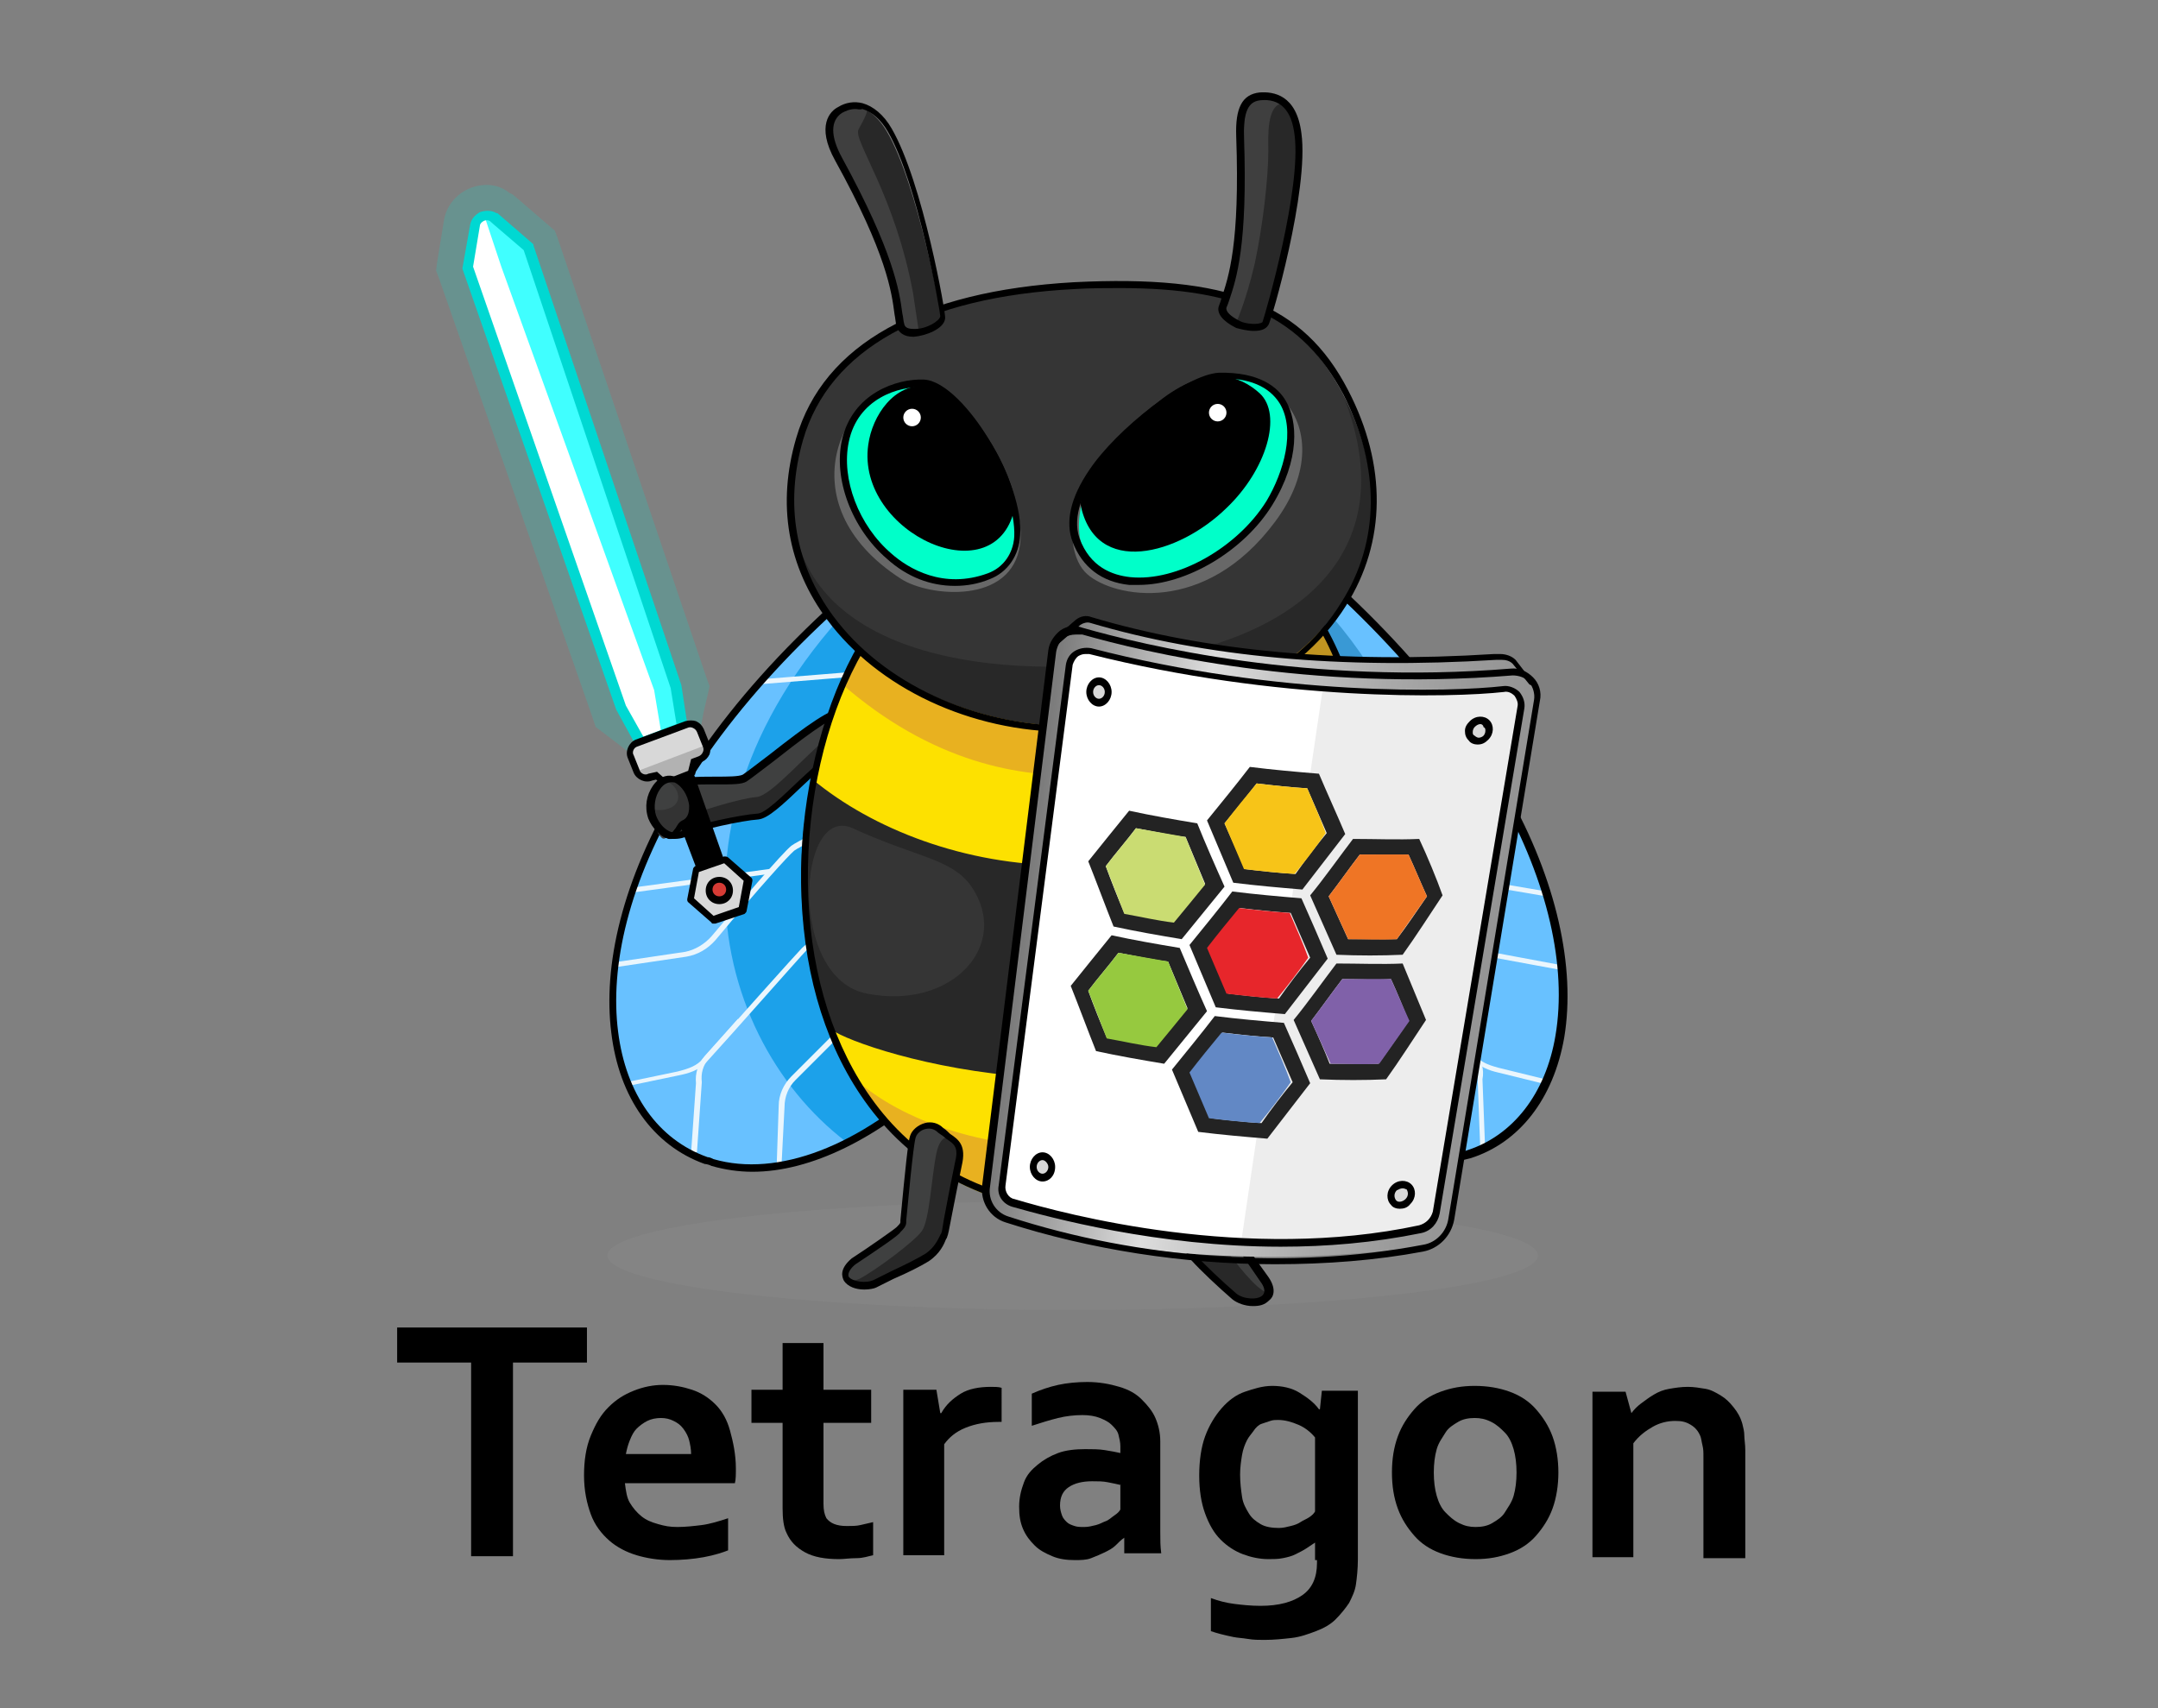 <?xml version="1.0" encoding="utf-8"?>
<!-- Generator: Adobe Illustrator 26.2.1, SVG Export Plug-In . SVG Version: 6.00 Build 0)  -->
<svg version="1.1" xmlns="http://www.w3.org/2000/svg" xmlns:xlink="http://www.w3.org/1999/xlink" x="0px" y="0px"
	 viewBox="0 0 221.7 175.5" style="enable-background:new 0 0 221.7 175.5;" xml:space="preserve">
<rect x="0" y="0" width="221.7" height="175.5" fill="#808080" stroke="none"/>
<style type="text/css">
	.st0{opacity:0.2;fill:#999999;}
	.st1{fill:#282828;}
	.st2{fill:#3F4040;}
	.st3{fill:#68C1FF;}
	.st4{fill:#3999D5;}
	.st5{clip-path:url(#mask_00000057870474118817442530000010523476088024778138_);}
	.st6{fill:#EAF6FD;}
	.st7{fill:#1CA1EA;}
	.st8{clip-path:url(#mask_00000130614903430706009850000016928211386243179454_);}
	.st9{clip-path:url(#mask_00000130614903430706009850000016928211386243179454_);fill:#EAF6FD;}
	.st10{fill:#FDE100;}
	.st11{fill:#E8B120;}
	.st12{fill:#353535;}
	.st13{opacity:0.2;fill:#262626;}
	.st14{fill:#686868;}
	.st15{fill:#00FFC9;}
	.st16{fill:#FFFFFF;}
	.st17{fill:#3F3F3F;}
	.st18{opacity:0.2;fill:#0BE0D0;}
	.st19{fill:#40FFFF;}
	.st20{fill:#00D8D2;}
	.st21{fill:#D8D8D8;}
	.st22{fill:#B2B2B2;}
	.st23{fill:#D53B35;}
	.st24{fill:#333333;}
	.st25{fill:url(#SVGID_1_);}
	.st26{fill:#EDEDED;}
	.st27{fill:#232323;}
	.st28{fill:#E7262B;}
	.st29{fill:#6288C5;}
	.st30{fill:#F7C418;}
	.st31{fill:#8061A9;}
	.st32{fill:#EF7525;}
	.st33{fill:#96C93F;}
	.st34{fill:#CADC72;}
</style>
<g id="shadow">
	<ellipse class="st0" cx="110.2" cy="129" rx="47.8" ry="5.6"/>
</g>
<g id="leg-right_00000119824364864540445000000011189083722848698038_">
	<g id="leg-right_00000127757529415056396820000009101159447790618761_">
		<path class="st1" d="M129.9,131.5c0,0-3.5-4-3.5-4.2s-0.3-0.5-0.3-0.8s1.6-8,1.5-8.8s-1-2-2.6-1.3c-1.5,0.7-2.6,0.5-2.7,2.9
			c-0.1,2.4-0.7,7-0.7,7.4c0.1,0.3-0.2,1.6,0.7,2.6s3.2,2.6,4.7,3.8C128.3,134.2,131.7,134.1,129.9,131.5z"/>
		<path class="st2" d="M129.9,131.5c0,0-3.1-4.2-3.2-4.4c-0.1-0.2-0.3-0.5-0.3-0.8s1.2-7.8,1.2-8.6s-1-2-2.6-1.3
			c-1.5,0.7-0.1-0.2-0.2,2.2c-0.1,2.4-0.5,6.6,0,7.8c0.5,1.3,3,4.6,4.4,5.8C130.5,133.3,131,133.1,129.9,131.5z"/>
		<path d="M128.7,134.2c-0.8,0-1.6-0.3-2.1-0.7c-1.5-1.3-3.3-3-4.2-4c-0.9-1-1-2.1-1.1-2.6c0-0.1,0-0.1,0-0.2c0-0.2,0-0.7,0.2-2.3
			c0.2-1.6,0.4-3.7,0.4-5.1c0.1-2.2,1-2.5,2.1-2.9c0.3-0.1,0.6-0.2,0.9-0.4c0.7-0.4,1.5-0.4,2.1,0c0.7,0.4,1,1.1,1,1.6
			c0.1,0.9-1,8.6-1,8.7c0,0.1,0.1,0.3,0.2,0.5c0,0.1,0.1,0.1,0.1,0.1c0.1,0.2,1.9,2.8,3,4.3c0,0,0,0,0,0c0.9,1.3,0.5,2.1,0.1,2.4
			C129.9,134.1,129.4,134.2,128.7,134.2z M126,116.5c-0.2,0-0.5,0.1-0.8,0.2c-0.3,0.2-0.7,0.3-0.9,0.4c-1,0.4-1.5,0.6-1.6,2.2
			c-0.1,1.4-0.3,3.6-0.5,5.1c-0.1,1-0.2,2-0.2,2.2c0,0,0,0.1,0,0.2c0,0.5,0.1,1.4,0.9,2.2c0.9,1,2.7,2.7,4.1,3.9
			c0.7,0.6,2.2,0.7,2.7,0.2c0.4-0.4,0.1-1-0.2-1.4c-0.9-1.3-2.9-4.2-3-4.4c0,0,0-0.1-0.1-0.1c-0.1-0.2-0.3-0.6-0.2-0.9
			c0.1-0.4,1.1-7.8,1-8.5c0-0.3-0.3-0.8-0.7-1C126.5,116.6,126.2,116.5,126,116.5z"/>
	</g>
</g>
<g id="wing1">
	<g id="wing1_00000005971144265088277580000015472384972838731173_">
		<path class="st3" d="M125.8,51.3c57.5,42.3,32,87.8,3.2,57.9c-16.5-17.1-18.3-42.8-15.3-46.9C116.7,58.3,125.8,51.3,125.8,51.3z"
			/>
		<path class="st4" d="M127.4,55.2c29.5,18.8,25,66.2,1.7,54.1c-20.9-10.9-18.3-42.8-15.3-46.9C116.7,58.3,127.4,55.2,127.4,55.2z"
			/>
		<g>
			<defs>
				<path id="mask_00000124867998439546478350000008977434645125548936_" d="M125.8,51.3c57.5,42.3,32,87.8,3.2,57.9
					c-16.5-17.1-18.3-42.8-15.3-46.9C116.7,58.3,125.8,51.3,125.8,51.3z"/>
			</defs>
			<clipPath id="mask_00000155107343957626551400000005480637595807038909_">
				<use xlink:href="#mask_00000124867998439546478350000008977434645125548936_"  style="overflow:visible;"/>
			</clipPath>
			<g style="clip-path:url(#mask_00000155107343957626551400000005480637595807038909_);">
				<path class="st6" d="M148.2,71.3l-9.2-1c-1-0.1-2-0.5-2.9-1.2l-6.3-5.1l0.3-0.4l6.3,5.1c0.7,0.6,1.6,1,2.6,1.1l9.2,1L148.2,71.3
					z"/>
				<path class="st6" d="M154.1,80.8l-9.1-0.7c-1-0.1-2-0.4-2.8-1l-10.9-6.9l0.3-0.4l10.9,6.9c0.8,0.5,1.7,0.8,2.6,0.9l9,0.7
					L154.1,80.8z"/>
				
					<rect x="152.5" y="83.6" transform="matrix(0.168 -0.986 0.986 0.168 37.605 226.17)" class="st6" width="0.5" height="14.5"/>
				<path class="st6" d="M161.1,99.8l-7.6-1.4c-1.1-0.2-2.1-0.9-2.8-1.8c-4.1-5.3-6.8-8.7-7.4-9.1c-1-0.8-10.5-5.6-10.6-5.6l0.2-0.5
					c0.4,0.2,9.6,4.8,10.7,5.7c0.8,0.7,5,6.1,7.5,9.2c0.6,0.8,1.5,1.4,2.5,1.6l7.5,1.4L161.1,99.8z"/>
				<path class="st6" d="M160,111.7l-6.1-1.5c-0.9-0.2-2-0.6-2.7-1.5c-2.1-2.5-8.8-10.8-9.3-11.3c-1.1-1.2-4.7-2.5-6.9-3.3
					c-0.4-0.2-0.8-0.3-1.1-0.4l0.2-0.5c0.3,0.1,0.6,0.2,1,0.4c2.2,0.8,5.9,2.2,7.1,3.5c0.5,0.5,6.6,8.1,9.3,11.3
					c0.6,0.7,1.3,1,2.4,1.3l6.1,1.5L160,111.7z"/>
				<path class="st6" d="M152.6,118.7l-0.5,0l-0.3-7.9c0.1-0.8-0.1-1.7-0.6-2.3l-3.1-3.8l0.4-0.3l3.1,3.8c0.6,0.7,0.9,1.7,0.7,2.7
					L152.6,118.7z"/>
			</g>
		</g>
		<path d="M147,119.5c-5.8,0-12.3-3.4-18.4-9.8c-9.6-10-13.6-22.2-15.1-28.6c-1.7-7.1-2.3-16.2-0.2-19.1c3-4.1,11.8-10.9,12.2-11.1
			l0.4-0.3l0.4,0.3c13,9.6,22.6,19.9,28.6,30.6c5,8.9,7,17.9,5.8,25.1c-1.1,6.3-4.6,10.8-9.6,12.4c-0.8,0.2-1.6,0.4-2.5,0.5l0,0
			C148,119.5,147.5,119.5,147,119.5z M125.8,51.5c-0.9,0.7-9.1,7-12,10.9c-1.9,2.6-1.3,11.4,0.4,18.5c1.5,6.3,5.4,18.4,14.9,28.3
			c6.5,6.8,13.4,10.2,19.3,9.5c0.8-0.1,1.6-0.2,2.3-0.5c4.7-1.5,8.1-5.8,9.1-11.8c1.2-7.1-0.8-15.8-5.7-24.6
			C148.2,71.2,138.7,61,125.8,51.5z"/>
	</g>
</g>
<g id="wing2">
	<g id="wing2_00000134953672903871615030000010910938776199822214_">
		<path class="st3" d="M101.3,50.5c-62.4,42-36.5,89.9-5,59.8c18-17.2,20.7-43.8,17.6-48.1C110.8,57.9,101.3,50.5,101.3,50.5z"/>
		<path class="st7" d="M94.5,55.7c-28.7,23.3-22.1,50.5-7.6,61.6c21.1-10.1,22.6-51.4,18.9-55.2S94.5,55.7,94.5,55.7z"/>
		<g>
			<defs>
				<path id="mask_00000057831558694188422330000010630822467365836733_" d="M101.3,50.5c-62.4,42-36.5,89.9-5,59.8
					c18-17.2,20.7-43.8,17.6-48.1C110.8,57.9,101.3,50.5,101.3,50.5z"/>
			</defs>
			<clipPath id="mask_00000157995979778463798110000017819150934356619449_">
				<use xlink:href="#mask_00000057831558694188422330000010630822467365836733_"  style="overflow:visible;"/>
			</clipPath>
			<g style="clip-path:url(#mask_00000157995979778463798110000017819150934356619449_);">
				<path class="st6" d="M76.9,70.4l0-0.5l9.9-0.8c1-0.1,2-0.4,2.8-1l6.9-5.1l0.3,0.4l-6.9,5.1c-0.9,0.7-2,1.1-3.1,1.1L76.9,70.4z"
					/>
				
					<rect x="63.8" y="90.3" transform="matrix(0.991 -0.135 0.135 0.991 -11.566 10.483)" class="st6" width="15.4" height="0.5"/>
				<path class="st6" d="M62.4,99.5L62.3,99l8.1-1.2c1-0.2,2-0.8,2.7-1.6c2.7-3.2,7.3-8.6,8.2-9.3c1.2-0.9,11.1-5.4,11.5-5.5
					l0.2,0.5c-0.1,0-10.3,4.7-11.4,5.5c-0.6,0.5-3.6,3.8-8.1,9.2c-0.8,0.9-1.8,1.5-3,1.7L62.4,99.5z"/>
				<path class="st6" d="M64.8,111.1l4.8-1c1.2-0.3,2-0.6,2.6-1.3c2.9-3.3,9.7-10.9,10.2-11.4c1.3-1.3,5.2-2.6,7.6-3.4
					c0.4-0.1,0.8-0.3,1.1-0.4l0.2,0.5c-0.3,0.1-0.7,0.2-1.1,0.4c-2.3,0.8-6.2,2-7.4,3.2c-0.5,0.5-7.9,8.9-10.2,11.4
					c-0.8,0.9-1.9,1.2-2.9,1.4l-4.8,1L64.8,111.1z"/>
				<path class="st6" d="M71,118.4l0.5-7.1c-0.1-1,0.2-2,0.9-2.8l3.4-3.8l0.4,0.3l-3.4,3.8c-0.6,0.7-0.8,1.5-0.7,2.4l0,0l-0.5,7.2
					L71,118.4z"/>
			</g>
			<path style="clip-path:url(#mask_00000157995979778463798110000017819150934356619449_);fill:#EAF6FD;" d="M80.3,119.5l-0.5,0
				l0.2-5.9c0-1.1,0.5-2.2,1.3-3l5.1-5.1l0.4,0.4l-5.1,5.1c-0.7,0.7-1.1,1.7-1.1,2.7L80.3,119.5z"/>
		</g>
		<path d="M77.3,120.4c-1.4,0-2.8-0.2-4.2-0.6l0,0c-0.2-0.1-0.5-0.2-0.7-0.2c-5.3-1.9-8.8-6.8-9.6-13.5C61.1,92.6,70.2,70.7,101,50
			l0.4-0.2l0.4,0.3c0.4,0.3,9.6,7.5,12.7,11.9c2.1,3,1.2,12.4-0.8,19.7c-1.8,6.6-6.3,19.1-16.9,29.2C90.2,117,83.3,120.4,77.3,120.4
			z M73.3,119.1c6.6,1.9,15-1.3,22.9-8.8c10.4-9.9,14.9-22.3,16.7-28.8c2.6-9.6,2.4-17,0.9-19.1c-2.9-4.1-11.6-11-12.5-11.7
			C70.9,71.2,61.8,92.7,63.5,106c0.8,6.4,4.1,11.1,9.2,12.9C72.9,118.9,73.1,119,73.3,119.1L73.3,119.1z"/>
	</g>
</g>
<g id="hand-left_00000118374930264153231170000007325871766217546167_">
	<g id="hand-left">
		<path class="st1" d="M86.2,73.2c-0.9,0-7.2,5.4-9.3,6.7c-1,0.6-5-0.1-7.1,1.1c-1.8,1-2.7,3.7-1.3,5c0.6,0.5,1.9-0.1,2.4-0.5
			c1-0.5,5.8-1.3,7.3-1.6c1.7-0.4,5.7-5,8.6-7C89.3,75.3,88,73.3,86.2,73.2z"/>
		<path class="st2" d="M85.7,73.3c-0.9-0.2-7.2,5.4-9.3,6.7c-1,0.6-5-0.1-7.1,1.1c-1.8,1-2.7,3.7-1.3,5c0.6,0.5,1.7-1.8,2.3-2.1
			c1-0.5,5.8-2,7.4-2.1c1.6-0.1,5.4-4.8,8.3-6.9c0.5-0.3,1.3,0.7,1.5,0.3C87.9,74.1,86.6,73.4,85.7,73.3z"/>
		<path d="M69.2,86.2c-0.5,0-1-0.1-1.3-0.4c-0.9-0.8-1.3-1.9-1.2-3c0.1-1,0.6-1.8,1.5-2.3c1.3-0.7,3.5-0.7,5.4-0.7
			c1.1,0,2.3,0,2.7-0.2c0.6-0.4,1.6-1.2,2.8-2.1c3.7-2.9,6.4-4.9,7.6-4.7l0,0c0.9,0.2,1.6,0.7,1.7,1.5c0.2,0.9-0.4,2-1.7,2.8
			c-1.2,0.8-2.7,2.2-4.1,3.5c-2.3,2.2-3.7,3.5-4.7,3.6c-1.6,0.1-6.2,1.1-7.1,1.6C70.3,86.1,69.8,86.2,69.2,86.2z M72.6,80.6
			c-1.5,0-3.2,0.1-4.1,0.6c-0.7,0.4-1.1,1-1.1,1.7c-0.1,0.9,0.3,1.8,1,2.4c0.4,0.4,1.5,0.2,1.9,0c1.1-0.6,5.9-1.6,7.5-1.7
			c0.8,0,2.6-1.8,4.3-3.4c1.4-1.3,2.9-2.7,4.2-3.6c1-0.7,1.5-1.5,1.4-2.1c-0.1-0.4-0.5-0.8-1.2-0.9l0,0c-0.9-0.2-4.7,2.8-7,4.6
			c-1.2,0.9-2.2,1.7-2.8,2.1c-0.5,0.3-1.4,0.3-3.1,0.3C73.3,80.6,73,80.6,72.6,80.6z"/>
	</g>
</g>
<g id="body">
	<g id="body_00000097466981234071189910000005934561098645098405_">
		<path class="st10" d="M108.2,124.1c5.2,0.2,10.9-0.5,16.1-3c0.1,0,0.3-0.8,0.4-0.9c8.1-7.3,16.6-13.7,16-33.1
			C140.2,70,136.4,60.9,127,55c-6.1-3.8-35.2-1.3-41.7,18.5C77.5,97.2,87.6,123.1,108.2,124.1z"/>
		<g>
			<path id="sh_00000116211075775398579520000010397894594506782395_" class="st11" d="M133.2,61.7c-26.8,15.6-27.8,14-45.1,5.1
				c-1.2,1.8-1.5,2.9-1.7,3.4c18.5,16.2,36.4,6.7,38.2,6.7c4.8-0.1,14-6.3,14-6.3S136.4,63.4,133.2,61.7z"/>
			<path id="sh_00000017505216206532941860000001820317468601108411_" class="st11" d="M87.3,110.4c9.9,9.3,32.3,10.7,46.7,0.4
				c-3,4.1-5.5,6.7-9.1,9.3C118.4,126.1,98.2,127.7,87.3,110.4z"/>
			<path class="st1" d="M83.5,80.1c12.3,10.2,38,14.8,56.1-4.5c2.2,10.6,1.2,22-1.6,27.9c-21.9,14.1-51.4,3.9-52.8,2.1
				C80.9,95.2,82.4,83.6,83.5,80.1z"/>
			<path class="st12" d="M87.6,85.1c-5.7-2.6-6.7,15.5,1.5,17c8.7,1.7,14.8-5,10.7-11C97.8,88.2,94.1,88.1,87.6,85.1z"/>
		</g>
		<path class="st13" d="M122.4,69c5.9-2,16.2,3,15.1,17.7c-0.7,9.3-5.7,14-9.3,16.8c1.2-0.3,6,2.9,10.5-1c5.5-16,0.2-35.5-4.1-40
			C132.7,63.4,122.4,69,122.4,69z"/>
		<path d="M112.2,124.7c-1.3,0-2.6-0.1-4-0.3c-8.6-1.1-15.3-5.2-19.8-11.9c-3.9-5.8-6-13.3-6.1-21.8C82.1,75.5,89,58,100.7,56.2l0,0
			c2.1-0.3,4.2-0.9,6.2-1.4c3-0.8,6.1-1.6,9.1-1.7c4.6-0.2,8.5,0.3,10.3,1.4c3.3,2,7,4.7,9.9,9.9c3.5,6.2,5.1,14.4,4.9,25.1
			c-0.2,12.2-4.3,19.2-10.5,25.9C126.5,120,121.4,124.7,112.2,124.7z M100.8,56.9c-10,1.6-18,16.7-17.8,33.8
			c0.1,8.3,2.2,15.7,6,21.4c4.4,6.6,10.9,10.5,19.3,11.6c11.4,1.5,17.3-3.7,21.8-8.8c6.2-6.8,10.1-13.4,10.3-25.5
			c0.2-10.6-1.4-18.7-4.8-24.7c-2.8-5-6.5-7.7-9.7-9.7c-1.7-1-5.4-1.5-9.9-1.3c-3,0.1-6,0.9-9,1.7C105,56,102.8,56.6,100.8,56.9
			L100.8,56.9z"/>
	</g>
</g>
<g id="head">
	<g id="head_00000101078164178420404080000014410224768804178586_">
		<g id="head_00000080189537366929463620000012791703170485703589_">
			<path class="st1" d="M137.9,40.4c9.9,18.7-5.9,34.3-28.1,34.2C93.4,74.5,76.7,62,82.3,45.1c1.7-5,5.3-10,10.9-12.1
				c12.7-4.8,27.5-5.2,36.5-1.2C133.3,33.4,136.3,37.4,137.9,40.4z"/>
			<path class="st12" d="M137.9,40.4c7.6,18.7-8.1,28.2-30.3,28.1c-16.4-0.1-30-6.7-25.2-23.4c1.7-5.9,6.3-13,20.4-14.9
				C129.1,26.7,134.4,34.3,137.9,40.4z"/>
			<path d="M110,75.2l-0.3,0C99.7,75.2,90.2,70.7,85,63.7c-4.1-5.5-5.2-11.9-3.2-18.7c2.8-9.6,12.7-15.1,28.5-16
				c15.9-0.8,23.6,2.2,28.2,11.1c4,7.7,3.9,15.6-0.2,22.1c-2.5,4-6.4,7.3-11.3,9.5C122,74,116.2,75.2,110,75.2z M115.1,29.6
				c-1.5,0-3.1,0-4.7,0.1c-15.5,0.8-25.2,6.2-27.9,15.5c-1.9,6.6-0.8,12.8,3.1,18.1c5.1,6.9,14.4,11.2,24.3,11.3l0.3,0
				c6,0,11.8-1.2,16.6-3.4c4.8-2.2,8.6-5.4,11-9.3c4-6.3,4-13.9,0.2-21.4C133.8,32.7,127.5,29.6,115.1,29.6z"/>
		</g>
		<path class="st14" d="M111.7,59c-1.5-1.3-2.2-4.6-0.7-8c1.3-2.9,5.1-6.3,9.2-9.5c9-7,18.4,1.9,10.8,12.1
			C123.8,63.3,114.4,61.4,111.7,59z"/>
		<path class="st15" d="M111.7,57.5c-1.7-3.2-1.6-8.9,7.3-15.9s17.8-0.4,11.5,9.9C124.2,61.8,113.4,60.6,111.7,57.5z"/>
		<path d="M111,51.8c0.2-2,1.9-5.9,8.5-10.9c4.7-3.5,7.9-2.3,9.9-0.5c2.4,2.2,0.7,7.9-3.4,11.8C121.1,57,112.5,59.4,111,51.8z"/>
		<path d="M117,60.1c-0.3,0-0.6,0-1,0c-2.8-0.3-4.8-1.8-5.8-4.4l0,0c-0.8-2.1-0.2-4.6,1.7-7.4c2.8-4.2,9.9-9.8,13.3-10
			c4.2-0.1,6.1,1.5,6.9,2.9c1.2,2,1.5,6-1.4,10.7C127.8,56.6,121.9,60.1,117,60.1z M110.9,55.3c1.1,3,3.4,3.8,5.2,4
			c4.8,0.5,11-3,14-7.8c1.8-3,3-7.3,1.4-10c-1.1-1.8-3.2-2.7-6.2-2.6c-2.4,0.1-9.3,4.6-12.7,9.7C111.4,50.4,110.1,53,110.9,55.3
			L110.9,55.3z"/>
		<path class="st14" d="M92.6,59.5c2.8,1.8,11.4,2.7,12.2-3.6c0.8-6.3-7.1-15.3-12.3-15.8C87.2,39.6,80.3,51.6,92.6,59.5z"/>
		<path class="st15" d="M92.4,58c2.6,2.1,11.1,3.3,11.9-3c0.8-6.3-6.2-15.7-9.5-15.8C88.8,39.2,80.7,48.4,92.4,58z"/>
		<path d="M104.3,51.9c-0.2-3.1-4-10.8-9.1-12.2c-3.3-0.4-5.6,3-6,6C87.9,54.8,102.6,61.5,104.3,51.9z"/>
		<path d="M98.1,60.2c-2.5,0-4.9-0.9-7-2.8c-3.6-3.1-5.5-8.2-4.6-12.2l0,0c1.1-4.8,5.6-6.3,8.4-6.2c2.2,0.1,4.9,3.2,6.6,6
			c2.2,3.6,3.5,7.4,3.3,10c-0.1,2.1-1.3,3.8-3.1,4.5C100.5,60,99.3,60.2,98.1,60.2z M87.2,45.4c-0.8,3.8,1,8.6,4.4,11.5
			c1.7,1.5,5.3,3.7,9.9,2c1.6-0.6,2.6-2,2.7-3.8c0.1-2.4-1.1-6.1-3.2-9.6c-2.1-3.4-4.4-5.6-6-5.7C92.3,39.6,88.1,41,87.2,45.4
			L87.2,45.4z"/>
		<circle class="st16" cx="125.1" cy="42.4" r="0.9"/>
		<circle class="st16" cx="93.7" cy="42.9" r="0.9"/>
	</g>
</g>
<g id="mustache-right_00000116231229972604636190000003093440989971455622_">
	<g id="mustache-right_00000103231178783219715150000014394749929191222709_">
		<path class="st1" d="M129.8,33.2c0,0,4.1-13.4,3.3-19.3c-0.7-5.2-5.9-5.6-5.4,0.1c1.1,13.6-1.5,16.8-1.8,17.6
			C125.4,32.9,128.7,34.7,129.8,33.2z"/>
		<path class="st17" d="M126.9,33.4c0,0,1.1-2.4,2-6.3c0.8-3.7,1.4-8.7,1.4-11.6c0-1.5-0.2-4.7,1.5-4.9c-2.6-1.6-4.1-0.9-4,3.4
			c0,11.7-1.8,16.6-2,17.4C125.4,32.3,126,33,126.9,33.4z"/>
		<path d="M128.8,34c-0.7,0-1.4-0.2-1.8-0.3l0,0c-1.4-0.7-2-1.5-1.8-2.2c0.1-0.3,0.2-0.5,0.3-0.9c0.7-2.1,1.9-5.5,1.5-16.6
			c-0.1-2.9,0.6-4.3,2.4-4.5c1.4-0.1,3.8,0.2,4.3,4.2c0.8,5.8-3.1,19.4-3.4,19.7C130,33.9,129.4,34,128.8,34z M127.4,33
			c0.6,0.3,1.9,0.4,2.3,0.1c0.4-1.2,4-13.7,3.3-19.2c-0.3-2.6-1.5-3.8-3.5-3.6c-0.9,0.1-1.8,0.6-1.7,3.7c0.4,11.2-0.8,14.7-1.5,16.8
			c-0.1,0.3-0.2,0.6-0.3,0.8C125.9,32,126.4,32.5,127.4,33L127.4,33z"/>
	</g>
</g>
<g id="mustache-left_00000018944770184832211000000005122146466879270058_">
	<g id="mustache-left">
		<path class="st1" d="M96.8,32.9c0,0-2.5-14-5.7-19.4c-2.8-4.8-8-2.7-5.2,2.7c6.7,12.6,6.7,16.2,6.8,17.2
			C92.9,34.4,96.5,34.5,96.8,32.9z"/>
		<path class="st17" d="M94.4,34.1c0,0-0.3-2-0.6-4c-1.9-10.2-6.2-15.7-5.6-16.8c1.5-2.7,0.8-2.1-0.1-2.3c-2.3-0.6-4.2,1.5-2.2,5.2
			c6.7,12.6,6.7,16.2,6.8,17.2C92.9,33.9,94,34.2,94.4,34.1z"/>
		<path d="M93.8,34.6c-0.9,0-1.5-0.4-1.7-1.1l0,0c-0.1-0.4-0.1-0.7-0.2-1.2c-0.3-2.3-0.8-6.2-6.1-15.8c-2-3.6-0.5-5.1,0.3-5.5
			c0.8-0.5,1.7-0.6,2.5-0.4c1.1,0.3,2.2,1.2,3,2.6c3.2,5.5,5.6,19.1,5.5,19.5c-0.1,1.1-2,1.8-3.2,1.9C93.9,34.6,93.9,34.6,93.8,34.6
			z M87.9,11.2c-0.6,0-1,0.2-1.4,0.4c-1.2,0.8-1.2,2.4,0,4.6c5.3,9.7,5.9,13.7,6.2,16c0.1,0.4,0.1,0.8,0.2,1.1h0
			c0.1,0.5,0.7,0.5,1.1,0.5c1.2,0,2.5-0.8,2.6-1.3c0-0.4-2.3-13.7-5.4-19c-0.7-1.2-1.6-2-2.6-2.3C88.3,11.3,88.1,11.2,87.9,11.2z"/>
	</g>
</g>
<g id="sword_00000117646114799251239870000015968826616674153898_">
	<g id="sword_00000122695011775460756250000000877033635704459396_">
		<polygon points="72.3,91.2 67.3,78 70.5,77.3 75,90.1 		"/>
		<path class="st18" d="M50,22.3c0.2,0,0.4,0.1,0.6,0.2l3.6,3.1l15.2,45.1L69,72.5l-3.5,1.6l-1.7-1.3L48,27.6l0.7-4.3
			C48.9,22.7,49.4,22.3,50,22.3 M50,19L50,19c-2.2,0-4.1,1.6-4.4,3.7L44.9,27l-0.1,0.8l0.3,0.8l15.8,45.2l0.3,0.9l0.8,0.6l1.7,1.3
			l1.5,1.2l1.8-0.8l3.5-1.6l1.5-0.7l0.3-1.6l0.4-1.7l0.2-0.9l-0.3-0.8L57.3,24.5L57,23.7l-0.7-0.6L52.7,20l-0.2-0.1l-0.2-0.1
			C51.7,19.3,50.9,19,50,19L50,19z"/>
		<path class="st16" d="M70.2,74.7l-4.9,2L64,73.2L48.1,27.8c0-0.1,0-0.3,0-0.4L49,23c0.1-0.6,0.9-0.9,1.5-0.6l3.5,3.1
			c0.1,0.1,0.2,0.2,0.3,0.4l15.2,45.3L70.2,74.7z"/>
		<polygon class="st19" points="70.1,74.4 69.7,74.7 68,75.7 67.2,70.9 51.5,27.4 49.8,22.3 54.2,25.6 69.4,70.7 		"/>
		<path class="st20" d="M65.6,77.1l-2.3-4.2L47.5,27.6l0.8-4.5c0.1-0.6,0.5-1,1-1.3c0.6-0.2,1.2-0.2,1.7,0.1l0.1,0l3.7,3.2l0,0.1
			l15.2,45.2l0,0l0.7,4.6L65.6,77.1z M64.3,72.5l1.8,3.2l3.4-1.3l-0.6-3.7l-15.1-45l-3.5-3c-0.2-0.1-0.4-0.1-0.6,0
			c-0.2,0.1-0.4,0.3-0.4,0.5l-0.7,4.2L64.3,72.5z"/>
		<g>
			<polygon class="st21" points="74.5,88.3 71.5,89.3 70.9,92.4 73.3,94.5 76.3,93.5 76.9,90.4 			"/>
			<path d="M73.3,94.9c-0.1,0-0.2,0-0.2-0.1l-2.4-2.1c-0.1-0.1-0.1-0.2-0.1-0.3l0.6-3.1c0-0.1,0.1-0.2,0.2-0.3l3-1
				c0.1,0,0.3,0,0.4,0.1l2.4,2.1c0.1,0.1,0.1,0.2,0.1,0.3l-0.6,3.1c0,0.1-0.1,0.2-0.2,0.3l-3,1C73.3,94.9,73.3,94.9,73.3,94.9z
				 M71.3,92.3l2,1.8l2.6-0.9l0.5-2.7l-2-1.8l-2.6,0.9L71.3,92.3z"/>
		</g>
		<g>
			<path class="st21" d="M71.8,78l-0.6,0.2l-0.3,1l-2.7,1l-0.9-0.5l-0.6,0.2c-0.6,0.2-1.2-0.1-1.4-0.6l-0.6-1.5
				c-0.2-0.6,0.1-1.2,0.6-1.4l5.1-1.9c0.6-0.2,1.2,0.1,1.4,0.6l0.6,1.5C72.7,77.2,72.4,77.8,71.8,78z"/>
			<path class="st22" d="M71.8,78l-0.6,0.2l-0.3,1l-2.7,1l-0.9-0.5l-0.6,0.2c-0.6,0.2-1.2-0.1-1.4-0.6l7.1-2.7
				C72.7,77.2,72.4,77.8,71.8,78z"/>
			<path d="M68.3,80.9l-0.9-0.8l-0.4,0.1c-0.7,0.3-1.6-0.1-1.9-0.8l-0.6-1.5c-0.3-0.7,0.1-1.6,0.8-1.9l5.1-1.9
				c0.4-0.1,0.8-0.1,1.1,0c0.4,0.2,0.6,0.4,0.8,0.8l0.6,1.5c0.1,0.4,0.1,0.8,0,1.1c-0.2,0.4-0.4,0.6-0.8,0.8l-0.4,0.1l-0.3,1.2
				L68.3,80.9z M67.5,79.3l0.9,0.8l2.3-0.9L71,78l0.8-0.3c0.2-0.1,0.3-0.2,0.4-0.4c0.1-0.2,0.1-0.4,0-0.6l-0.6-1.5
				c-0.1-0.2-0.2-0.3-0.4-0.4c-0.2-0.1-0.4-0.1-0.6,0l-5.1,1.9c-0.4,0.1-0.6,0.6-0.4,0.9l0.6,1.5c0.1,0.4,0.6,0.6,0.9,0.4L67.5,79.3
				z"/>
		</g>
		<g>
			<circle class="st23" cx="73.9" cy="91.4" r="1.1"/>
			<path d="M73.9,92.9c-0.8,0-1.4-0.6-1.4-1.4s0.6-1.4,1.4-1.4s1.4,0.6,1.4,1.4S74.7,92.9,73.9,92.9z M73.9,90.7
				c-0.4,0-0.7,0.3-0.7,0.7s0.3,0.7,0.7,0.7s0.7-0.3,0.7-0.7S74.3,90.7,73.9,90.7z"/>
		</g>
	</g>
</g>
<g id="palm_00000025409605163714268540000014608989025989044884_">
	<g id="palm">
		<path class="st24" d="M67.5,80.9c-1.2,1.7-0.5,4.4,1.4,4.9c0.7,0.2,1-1.1,1.5-1.3C72.4,83.5,69.4,78.2,67.5,80.9z"/>
		<path class="st2" d="M67.6,80.6c-1.4,1.5-1.3,2.9,0.6,2.6C71.2,82.7,68.9,79.3,67.6,80.6z"/>
		<path d="M69,86.2c-0.1,0-0.2,0-0.3,0c-0.9-0.3-1.7-1.1-2.1-2.1c-0.4-1.2-0.2-2.4,0.5-3.4l0,0c0.8-1.1,1.7-1.1,2.2-0.9
			c1.1,0.3,1.9,1.8,2,3c0.1,1-0.3,1.9-1.1,2.2c-0.1,0.1-0.2,0.3-0.4,0.5C69.8,85.7,69.6,86.2,69,86.2z M67.8,81.1
			c-0.5,0.7-0.7,1.8-0.4,2.7c0.3,0.8,0.9,1.5,1.6,1.7c0.1,0,0.1,0,0.4-0.4c0.2-0.3,0.3-0.6,0.7-0.8c0.7-0.3,0.7-1.1,0.7-1.5
			c-0.1-1.1-0.8-2.1-1.5-2.4C68.7,80.3,68.2,80.5,67.8,81.1L67.8,81.1z"/>
	</g>
</g>
<g id="leg-left_00000111184205710614498540000011328051906611462807_">
	<g id="leg-left_00000132063823485118553790000010860612447021503921_">
		<path class="st1" d="M87.7,129.7c0,0,4.5-3,4.6-3.2s0.4-0.4,0.5-0.7c0-0.3,0.7-8.1,1-8.9c0.3-0.8,1.6-1.7,2.8-0.6
			c1.3,1.1,2.4,1.1,1.8,3.5s-1.3,7-1.5,7.3s-0.5,1.5-1.7,2.3c-1.2,0.8-3.6,1.8-5.3,2.7C88.5,132.6,85.3,131.7,87.7,129.7z"/>
		<path class="st2" d="M87.7,129.7c0,0,4.5-3,4.6-3.2s0.4-0.4,0.5-0.7c0-0.3,0.7-8.1,1-8.9c0.3-0.8,1.6-1.7,2.8-0.6
			c1.3,1.1,0.1-0.2-0.4,2.2s-0.7,6.9-1.5,8c-0.8,1.1-4.7,4-6.4,4.9C86.9,132,86.2,130.9,87.7,129.7z"/>
		<path d="M88.8,132.5c-0.9,0-1.7-0.3-2.1-0.9c-0.2-0.4-0.5-1.2,0.8-2.3c0,0,0,0,0,0c1.7-1.1,4.4-3,4.6-3.2c0,0,0,0,0.1-0.1
			c0.1-0.1,0.3-0.3,0.3-0.4l0-0.2c0.5-5.3,0.8-8.2,1-8.7c0.2-0.6,0.8-1.1,1.5-1.3c0.7-0.2,1.4,0,1.9,0.5c0.3,0.2,0.5,0.4,0.7,0.6
			c0.9,0.6,1.7,1.2,1.2,3.3c-0.3,1.4-0.7,3.5-1,5c-0.3,1.6-0.4,2.1-0.5,2.3c0,0,0,0.1-0.1,0.2c-0.2,0.5-0.6,1.5-1.8,2.3
			c-0.8,0.5-2.2,1.2-3.6,1.8c-0.6,0.3-1.2,0.6-1.8,0.9C89.8,132.4,89.3,132.5,88.8,132.5z M87.9,129.9c-0.4,0.3-0.9,0.9-0.7,1.3
			c0.4,0.5,1.8,0.7,2.6,0.3c0.6-0.3,1.2-0.6,1.8-0.9c1.3-0.6,2.7-1.3,3.5-1.8c0.9-0.6,1.3-1.5,1.5-1.9c0-0.1,0.1-0.1,0.1-0.2
			c0.1-0.1,0.2-1.2,0.4-2.1c0.3-1.6,0.7-3.7,1-5.1c0.4-1.6,0-1.9-0.9-2.5c-0.2-0.2-0.5-0.4-0.8-0.6c-0.4-0.4-0.8-0.5-1.3-0.4
			c-0.5,0.1-0.9,0.5-1,0.8c-0.1,0.2-0.3,1.2-1,8.6l0,0.2c0,0.4-0.3,0.7-0.5,0.9c0,0-0.1,0.1-0.1,0.1C92.4,126.9,90,128.5,87.9,129.9
			z"/>
	</g>
</g>
<g id="sheild_00000105388047920327978710000004971959123453468848_">
	<g id="sheild">
		<g>
			<linearGradient id="SVGID_1_" gradientUnits="userSpaceOnUse" x1="105.424" y1="93.918" x2="154.551" y2="100.187">
				<stop  offset="0" style="stop-color:#7C7C7C"/>
				<stop  offset="0.319" style="stop-color:#DDDDDD"/>
				<stop  offset="0.464" style="stop-color:#C6C6C6"/>
				<stop  offset="0.675" style="stop-color:#AAAAAA"/>
				<stop  offset="0.861" style="stop-color:#999999"/>
				<stop  offset="1" style="stop-color:#939393"/>
			</linearGradient>
			<path class="st25" d="M112.1,63.6l-1.2,0.2l-2.7,2.4l-7,56.5c-0.1,1,0.5,2,1.5,2.3c13.2,4.4,28.7,5.1,44,3
				c1.3-0.2,2.3-1.2,2.5-2.4l8.8-53.8c0.1-0.8-0.3-1.6-1.1-2.4l-1.8-2C155.1,67.3,133,70.1,112.1,63.6z"/>
			<path class="st16" d="M109.9,68.1l-6.9,54.1c-0.1,0.7,0.4,1.4,1.1,1.6c12.7,3.4,28.5,5.3,41.7,2.8c0.9-0.2,1.6-0.9,1.8-1.8
				l8.6-52.3c0.2-1-0.7-1.9-1.7-1.8c-13.3,1-28.6-0.5-43-3.7C110.7,66.8,110,67.3,109.9,68.1z"/>
			<path class="st26" d="M127.5,127.7c6.3,0.2,12.7-0.2,18.5-1.3c0.8-0.2,1.4-0.8,1.6-1.6l8.7-52.6c0.1-0.8-0.4-1.4-1.3-1.4
				c-6,0.5-12.5,0.4-19.1-0.1L127.5,127.7z"/>
		</g>
		<path d="M157.4,70.4c-0.1,0-0.2,0-0.3-0.1l-1.7-2.1c-0.3-0.3-0.7-0.4-1.1-0.4l-0.6,0c-15.9,1-29.9-0.3-41.7-3.8
			c-0.3-0.1-0.7,0-1,0.2l-2.3,2c-0.1,0.1-0.4,0.1-0.5,0c-0.1-0.1-0.1-0.4,0-0.5l2.3-2c0.5-0.4,1.1-0.5,1.6-0.3
			c11.7,3.5,25.6,4.8,41.4,3.8l0.6,0c0.6,0,1.2,0.2,1.6,0.6c0,0,0,0,0,0l1.7,2.2c0.1,0.2,0.1,0.4-0.1,0.5
			C157.6,70.4,157.5,70.4,157.4,70.4z"/>
		<path d="M131,129.9c-9.4,0-19-1.5-27.7-4.3c-1.6-0.5-2.6-2.1-2.4-3.8l6.8-55c0.1-0.8,0.6-1.5,1.2-2c0.7-0.5,1.5-0.6,2.3-0.3
			c6.3,1.8,23.2,5.9,44,4.2c0.9-0.1,1.7,0.3,2.3,0.9c0.6,0.6,0.9,1.5,0.7,2.4l-8.8,53.3c-0.3,1.7-1.6,3-3.2,3.3l0,0
			C141.4,129.5,136.3,129.9,131,129.9z M110.5,65.2c-0.4,0-0.8,0.1-1.1,0.3c-0.5,0.3-0.8,0.9-0.9,1.5l-6.8,55
			c-0.2,1.3,0.6,2.6,1.9,3c13.5,4.4,29,5.5,42.6,2.9l0,0c1.3-0.2,2.4-1.3,2.6-2.7l8.8-53.3c0.1-0.6-0.1-1.3-0.5-1.8
			c-0.4-0.5-1.1-0.7-1.7-0.7c-20.9,1.7-37.9-2.4-44.2-4.2C110.9,65.2,110.7,65.2,110.5,65.2z M146.3,128.2L146.3,128.2L146.3,128.2z
			"/>
		<path d="M131.6,128.1c-12.7,0-23.7-3-27.6-4.1c-1-0.3-1.6-1.2-1.4-2.2l6.9-53.5c0.1-0.6,0.4-1.1,0.9-1.4c0.5-0.3,1.1-0.4,1.7-0.3
			c19.3,5,37.1,4.5,42.3,3.9c0.6-0.1,1.3,0.2,1.7,0.6c0.4,0.5,0.6,1.1,0.5,1.7l-8.7,51.9c-0.2,1-0.9,1.8-1.9,2l-0.1-0.4l0.1,0.4
			C141.1,127.7,136.3,128.1,131.6,128.1z M111.5,67.2c-0.3,0-0.5,0.1-0.7,0.2c-0.3,0.2-0.5,0.6-0.6,0.9l-6.9,53.5
			c-0.1,0.6,0.3,1.3,0.9,1.4c5.3,1.6,23.9,6.5,41.6,2.7l0,0c0.7-0.2,1.2-0.7,1.4-1.4l8.7-51.9c0.1-0.4-0.1-0.8-0.3-1.1
			c-0.3-0.3-0.7-0.5-1.1-0.4c-5.3,0.6-23.2,1-42.6-3.9C111.7,67.2,111.6,67.2,111.5,67.2z"/>
		<g>
			<path class="st27" d="M124.1,97.4c1-1.2,2.3-2.8,3.3-4.1c1.7,0.2,3.5,0.4,5.2,0.5c0.6,1.4,1.4,3.2,2,4.6c-1,1.2-2.3,2.9-3.2,4.2
				c-1.7-0.1-3.5-0.3-5.2-0.5C125.5,100.6,124.7,98.8,124.1,97.4 M133.7,92.3c-2.4-0.2-4.7-0.4-7.1-0.7c-1.3,1.7-3.1,3.9-4.4,5.5
				c0.8,1.9,1.9,4.5,2.7,6.4c2.4,0.3,4.7,0.5,7.1,0.7c1.3-1.7,3.1-4,4.4-5.7C135.6,96.6,134.5,94.1,133.7,92.3"/>
			<path class="st28" d="M132.5,93.8c-1.7-0.1-3.5-0.3-5.2-0.5c-1,1.2-2.3,2.8-3.3,4.1c0.6,1.4,1.4,3.3,2,4.7
				c1.7,0.2,3.5,0.4,5.2,0.5c1-1.2,2.3-2.9,3.2-4.2C133.9,97,133.1,95.2,132.5,93.8"/>
			<path class="st27" d="M122.3,110.2c1-1.2,2.3-2.8,3.3-4.1c1.7,0.2,3.5,0.4,5.2,0.5c0.6,1.4,1.4,3.2,2,4.6c-1,1.2-2.3,2.9-3.2,4.2
				c-1.7-0.1-3.5-0.3-5.2-0.5C123.7,113.4,122.9,111.6,122.3,110.2 M131.9,105.1c-2.4-0.2-4.7-0.4-7.1-0.7c-1.3,1.7-3.1,3.9-4.4,5.5
				c0.8,1.9,1.9,4.5,2.7,6.4c2.4,0.3,4.7,0.5,7.1,0.7c1.3-1.7,3.1-4,4.4-5.7C133.8,109.4,132.7,106.9,131.9,105.1"/>
			<path class="st29" d="M130.7,106.6c-1.7-0.1-3.5-0.3-5.2-0.5c-1,1.2-2.3,2.8-3.3,4.1c0.6,1.4,1.4,3.3,2,4.7
				c1.7,0.2,3.5,0.4,5.2,0.5c1-1.2,2.3-2.9,3.2-4.2C132.1,109.8,131.3,108,130.7,106.6"/>
			<path class="st27" d="M125.8,84.6c1-1.2,2.3-2.8,3.3-4.1c1.7,0.2,3.5,0.4,5.2,0.5c0.6,1.4,1.4,3.2,2,4.6c-1,1.2-2.3,2.9-3.2,4.2
				c-1.7-0.1-3.5-0.3-5.2-0.5C127.3,87.9,126.4,86,125.8,84.6 M135.5,79.5c-2.4-0.2-4.7-0.4-7.1-0.7c-1.3,1.7-3.1,3.9-4.4,5.5
				c0.8,1.9,1.9,4.5,2.7,6.4c2.4,0.3,4.7,0.5,7.1,0.7c1.3-1.7,3.1-4,4.4-5.7C137.4,83.8,136.3,81.4,135.5,79.5"/>
			<path class="st30" d="M134.3,81c-1.7-0.1-3.5-0.3-5.2-0.5c-1,1.2-2.3,2.8-3.3,4.1c0.6,1.4,1.4,3.3,2,4.7c1.7,0.2,3.5,0.4,5.2,0.5
				c1-1.2,2.3-2.9,3.2-4.2C135.7,84.2,134.9,82.4,134.3,81"/>
			<path class="st27" d="M134.7,104.9c1-1.3,2.2-3,3.2-4.3c1.7,0,3.4,0.1,5,0c0.6,1.3,1.3,3,1.8,4.3c-0.9,1.3-2.1,3.1-3.1,4.4
				c-1.6,0-3.3,0-5,0C136.1,108,135.3,106.2,134.7,104.9 M144.1,99c-2.2,0.1-4.5,0-6.8,0c-1.3,1.7-3,4.1-4.4,5.8
				c0.8,1.8,1.9,4.3,2.7,6.1c2.3,0.1,4.6,0.1,6.8,0c1.3-1.8,2.9-4.3,4.1-6.1C145.8,103.1,144.8,100.7,144.1,99"/>
			<path class="st31" d="M142.9,100.6c-1.6,0-3.3,0-5,0c-1,1.3-2.2,3-3.2,4.3c0.6,1.3,1.4,3.1,2,4.4c1.7,0,3.4,0.1,5,0
				c0.9-1.3,2.2-3.1,3.1-4.4C144.2,103.6,143.5,101.9,142.9,100.6"/>
			<path class="st27" d="M136.5,92.1c1-1.3,2.2-3,3.2-4.3c1.7,0,3.4,0.1,5,0c0.6,1.3,1.3,3,1.9,4.3c-0.9,1.3-2.1,3.1-3.1,4.4
				c-1.6,0-3.3,0-5,0C137.9,95.2,137.1,93.4,136.5,92.1 M145.8,86.2c-2.2,0.1-4.5,0-6.8,0c-1.3,1.7-3,4.1-4.4,5.8
				c0.8,1.8,1.9,4.3,2.7,6.1c2.3,0.1,4.6,0.1,6.8,0c1.3-1.8,2.9-4.3,4.1-6.1C147.6,90.3,146.6,87.9,145.8,86.2"/>
			<path class="st32" d="M144.7,87.8c-1.6,0-3.3,0-5,0c-1,1.3-2.2,3-3.2,4.3c0.6,1.3,1.4,3.1,2,4.4c1.7,0,3.4,0.1,5,0
				c0.9-1.3,2.2-3.1,3.1-4.4C146,90.8,145.3,89.1,144.7,87.8"/>
			<path class="st27" d="M111.8,101.8c0.9-1.2,2.2-2.7,3.1-3.9c1.7,0.3,3.4,0.7,5.1,0.9c0.6,1.4,1.4,3.4,2,4.8
				c-1,1.2-2.3,2.8-3.2,3.9c-1.7-0.3-3.4-0.6-5.1-0.9C113.1,105.2,112.3,103.2,111.8,101.8 M121.2,97.4c-2.4-0.4-4.7-0.8-7-1.3
				c-1.3,1.6-3,3.7-4.2,5.2c0.8,2,1.8,4.7,2.6,6.7c2.3,0.5,4.6,0.9,7,1.3c1.3-1.6,3.1-3.8,4.4-5.4C123.1,101.9,122,99.3,121.2,97.4"
				/>
			<path class="st33" d="M120,98.8c-1.7-0.3-3.4-0.6-5.1-0.9c-0.9,1.2-2.2,2.7-3.1,3.9c0.6,1.5,1.3,3.4,1.9,4.9
				c1.7,0.3,3.4,0.7,5.1,0.9c1-1.2,2.3-2.8,3.2-3.9C121.4,102.2,120.6,100.3,120,98.8"/>
			<path class="st27" d="M113.6,89c0.9-1.2,2.2-2.7,3.1-3.9c1.7,0.3,3.4,0.7,5.1,0.9c0.6,1.4,1.4,3.4,2,4.8c-1,1.2-2.3,2.8-3.2,3.9
				c-1.7-0.3-3.4-0.6-5.1-0.9C114.9,92.4,114.1,90.4,113.6,89 M123,84.6c-2.4-0.4-4.7-0.8-7-1.3c-1.3,1.6-3,3.7-4.2,5.2
				c0.8,2,1.8,4.7,2.6,6.7c2.3,0.5,4.6,0.9,7,1.3c1.3-1.6,3.1-3.8,4.4-5.4C124.9,89.1,123.8,86.6,123,84.6"/>
			<path class="st34" d="M121.8,86c-1.7-0.3-3.4-0.6-5.1-0.9c-0.9,1.2-2.2,2.7-3.1,3.9c0.6,1.5,1.3,3.4,1.9,4.9
				c1.7,0.3,3.4,0.7,5.1,0.9c1-1.2,2.3-2.8,3.2-3.9C123.2,89.4,122.4,87.5,121.8,86"/>
		</g>
		<g>
			
				<ellipse transform="matrix(0.707 -0.707 0.707 0.707 -8.62 129.436)" class="st21" cx="151.9" cy="75.1" rx="1.1" ry="1"/>
			<path d="M151.8,76.5c-0.3,0-0.7-0.1-0.9-0.4c-0.3-0.3-0.4-0.6-0.4-1c0-0.4,0.2-0.7,0.5-1c0.6-0.6,1.5-0.6,2-0.1
				c0.5,0.5,0.5,1.4-0.1,2C152.6,76.3,152.3,76.5,151.8,76.5C151.9,76.5,151.8,76.5,151.8,76.5z M152.1,74.4c-0.2,0-0.4,0.1-0.6,0.3
				c-0.1,0.1-0.2,0.3-0.2,0.5c0,0.2,0,0.3,0.2,0.4c0.1,0.1,0.3,0.2,0.4,0.2c0.2,0,0.4-0.1,0.5-0.2c0.1-0.1,0.2-0.3,0.2-0.5
				c0-0.2,0-0.3-0.2-0.4C152.4,74.5,152.2,74.4,152.1,74.4z"/>
		</g>
		<g>
			
				<ellipse transform="matrix(0.707 -0.707 0.707 0.707 -44.671 137.779)" class="st21" cx="144" cy="122.8" rx="1.1" ry="1"/>
			<path d="M143.8,124.2c-0.3,0-0.7-0.1-0.9-0.4c-0.5-0.5-0.5-1.4,0.1-2c0.6-0.6,1.5-0.6,2-0.1c0.5,0.5,0.5,1.4-0.1,2
				C144.6,124.1,144.2,124.2,143.8,124.2z M144.1,122.1c-0.2,0-0.4,0.1-0.6,0.2c-0.3,0.3-0.3,0.7-0.1,1s0.7,0.2,1-0.1
				c0.3-0.3,0.3-0.7,0.1-1C144.4,122.2,144.3,122.1,144.1,122.1z"/>
		</g>
		<g>
			<ellipse class="st21" cx="112.9" cy="71.1" rx="1" ry="1.1"/>
			<path d="M112.9,72.6c-0.7,0-1.3-0.7-1.3-1.5c0-0.8,0.6-1.5,1.3-1.5c0.7,0,1.3,0.7,1.3,1.5C114.2,71.9,113.6,72.6,112.9,72.6z
				 M112.9,70.4c-0.3,0-0.6,0.3-0.6,0.7c0,0.4,0.3,0.7,0.6,0.7s0.6-0.3,0.6-0.7C113.5,70.7,113.2,70.4,112.9,70.4z"/>
		</g>
		<g>
			<ellipse class="st21" cx="107.1" cy="120" rx="1" ry="1.1"/>
			<path d="M107.1,121.4c-0.7,0-1.3-0.7-1.3-1.5c0-0.8,0.6-1.5,1.3-1.5c0.7,0,1.3,0.7,1.3,1.5C108.4,120.8,107.8,121.4,107.1,121.4z
				 M107.1,119.2c-0.3,0-0.6,0.3-0.6,0.7c0,0.4,0.3,0.7,0.6,0.7s0.6-0.3,0.6-0.7C107.7,119.6,107.4,119.2,107.1,119.2z"/>
		</g>
	</g>
	<g>
		<path d="M52.7,159.9h-4.3v-19.9h-7.6v-3.6h19.5v3.6h-7.6V159.9z"/>
		<path d="M69.6,156.9c0.8,0,1.7-0.1,2.5-0.2s1.8-0.4,2.7-0.7v3.3c-0.5,0.2-1.4,0.5-2.5,0.7s-2.3,0.3-3.5,0.3
			c-1.2,0-2.4-0.2-3.4-0.5s-2-0.8-2.8-1.5s-1.5-1.6-1.9-2.7s-0.7-2.4-0.7-4c0-1.5,0.2-2.9,0.7-4.1s1-2.1,1.8-2.9s1.6-1.3,2.6-1.7
			s2-0.6,3-0.6c1.1,0,2.1,0.2,3,0.5s1.7,0.8,2.4,1.5s1.2,1.6,1.5,2.7s0.6,2.4,0.6,3.9c0,0.6,0,1.1-0.1,1.5H64.2
			c0.1,0.8,0.2,1.5,0.5,2s0.7,1,1.2,1.4s1,0.6,1.7,0.8S68.8,156.9,69.6,156.9z M67.9,145.7c-0.5,0-1,0.1-1.4,0.3s-0.8,0.5-1.1,0.8
			s-0.5,0.7-0.7,1.2s-0.3,0.9-0.4,1.4h6.7c0-0.5-0.1-1-0.2-1.4s-0.3-0.8-0.6-1.2s-0.6-0.6-1-0.8S68.4,145.7,67.9,145.7z"/>
		<path d="M89.7,159.8c-0.5,0.1-1,0.3-1.7,0.3s-1.3,0.1-1.8,0.1c-1.4,0-2.6-0.2-3.5-0.7s-1.5-1.1-1.9-2c-0.3-0.6-0.4-1.5-0.4-2.5
			v-8.8h-3.2v-3.4h3.2v-4.8h4.2v4.8h4.9v3.4h-4.9v8.3c0,0.7,0.1,1.1,0.3,1.5c0.4,0.5,1,0.8,2.1,0.8c0.5,0,1,0,1.4-0.1
			s0.9-0.2,1.3-0.3V159.8z"/>
		<path d="M103,146.1h-0.4c-1.3,0-2.4,0.2-3.4,0.6s-1.7,1-2.2,1.7v11.4h-4.2v-17h3.4l0.4,2.4h0.1c0.5-0.9,1.2-1.5,2-2
			s1.9-0.7,3.1-0.7c0.4,0,0.8,0,1.1,0.1V146.1z"/>
		<path d="M115.5,158L115.5,158c-0.3,0.2-0.6,0.5-0.9,0.8s-0.7,0.5-1.1,0.7s-0.9,0.4-1.4,0.6s-1.1,0.2-1.7,0.2
			c-0.8,0-1.6-0.1-2.3-0.4s-1.3-0.6-1.8-1.1s-0.9-1-1.2-1.7s-0.4-1.4-0.4-2.3c0-0.9,0.2-1.7,0.5-2.5s0.8-1.3,1.4-1.8
			s1.3-0.9,2.1-1.2s1.8-0.4,2.8-0.4c0.7,0,1.4,0,2,0.1s1.2,0.2,1.6,0.3v-0.7c0-0.4-0.1-0.8-0.2-1.2s-0.4-0.7-0.7-1s-0.7-0.5-1.2-0.7
			s-1.1-0.3-1.8-0.3c-0.8,0-1.7,0.1-2.5,0.3s-1.8,0.5-2.7,0.8v-3.3c0.9-0.4,1.8-0.7,2.7-0.9s2-0.3,3-0.3c1.2,0,2.3,0.2,3.3,0.5
			s1.7,0.7,2.3,1.3s1.1,1.2,1.4,1.9s0.5,1.5,0.5,2.4v6.4c0,1.1,0,2.1,0,2.9s0,1.5,0.1,2.2h-3.8L115.5,158z M115.2,152.6
			c-0.4-0.1-0.9-0.2-1.4-0.3s-1-0.1-1.6-0.1c-1,0-1.8,0.2-2.4,0.6s-0.9,1-0.9,1.9c0,0.4,0.1,0.7,0.2,1s0.3,0.5,0.5,0.7
			s0.5,0.3,0.8,0.4s0.6,0.1,1,0.1c0.4,0,0.8-0.1,1.2-0.2s0.7-0.3,1-0.4s0.6-0.4,0.9-0.6s0.5-0.4,0.6-0.6V152.6z"/>
		<path d="M135.1,160.3c0-0.2,0-0.5,0-0.9s0-0.6,0-0.9h0c-0.3,0.2-0.6,0.4-0.9,0.6s-0.7,0.4-1.1,0.6s-0.8,0.3-1.3,0.4
			s-1,0.1-1.5,0.1c-0.9,0-1.8-0.2-2.6-0.5s-1.6-0.8-2.3-1.5s-1.2-1.6-1.6-2.7s-0.6-2.4-0.6-3.9s0.2-2.9,0.6-4s1-2.1,1.7-2.9
			s1.5-1.4,2.4-1.7s1.8-0.6,2.8-0.6c1,0,2,0.2,2.8,0.7s1.5,1,2,1.7h0.1l0.2-1.9h3.7v17.3c0,1-0.1,1.9-0.2,2.6s-0.4,1.3-0.7,1.9
			c-0.4,0.6-0.9,1.2-1.4,1.7s-1.2,0.9-2,1.2s-1.6,0.6-2.5,0.7s-1.8,0.2-2.8,0.2c-0.6,0-1.1,0-1.7-0.1s-1-0.1-1.5-0.2
			s-0.9-0.2-1.3-0.3s-0.7-0.2-1-0.3v-3.4c0.8,0.3,1.6,0.5,2.4,0.6s1.7,0.2,2.7,0.2c1.9,0,3.3-0.4,4.3-1.1s1.5-1.8,1.5-3.3V160.3z
			 M131.4,157c0.4,0,0.8-0.1,1.2-0.2s0.7-0.2,1-0.4s0.6-0.3,0.9-0.5s0.5-0.4,0.6-0.6v-7.6c-0.4-0.5-1-1-1.7-1.3s-1.4-0.5-2.1-0.5
			c-0.3,0-0.5,0-0.8,0.1s-0.6,0.2-0.9,0.3s-0.6,0.4-0.8,0.7s-0.5,0.6-0.7,1s-0.4,0.9-0.5,1.5s-0.2,1.3-0.2,2c0,0.9,0.1,1.6,0.2,2.3
			s0.4,1.2,0.7,1.7s0.7,0.8,1.2,1.1S130.7,157,131.4,157z"/>
		<path d="M160.1,151.3c0,1.3-0.2,2.6-0.6,3.7s-1,2-1.7,2.8s-1.6,1.4-2.7,1.8s-2.2,0.6-3.5,0.6c-1.3,0-2.5-0.2-3.6-0.6s-2-1-2.7-1.8
			s-1.3-1.7-1.7-2.8s-0.6-2.3-0.6-3.7s0.2-2.6,0.6-3.7s1-2,1.7-2.8s1.6-1.4,2.7-1.8s2.2-0.6,3.5-0.6c1.3,0,2.5,0.2,3.6,0.6
			s2,1,2.7,1.8s1.3,1.7,1.7,2.8S160.1,150,160.1,151.3z M155.8,151.3c0-0.9-0.1-1.7-0.3-2.4s-0.5-1.3-0.9-1.7s-0.8-0.8-1.4-1.1
			s-1.1-0.4-1.7-0.4c-0.6,0-1.2,0.1-1.7,0.4s-1,0.6-1.3,1.1s-0.7,1-0.9,1.7s-0.3,1.5-0.3,2.4s0.1,1.7,0.3,2.4s0.5,1.3,0.9,1.7
			s0.8,0.8,1.4,1.1s1.1,0.4,1.7,0.4s1.2-0.1,1.7-0.4s1-0.6,1.3-1.1s0.7-1,0.9-1.7S155.8,152.2,155.8,151.3z"/>
		<path d="M167.6,145.2L167.6,145.2c0.3-0.4,0.6-0.7,1-1s0.8-0.6,1.3-0.9s1-0.5,1.6-0.6s1.2-0.2,1.9-0.2c0.6,0,1.2,0.1,1.8,0.2
			s1.1,0.4,1.6,0.7s0.9,0.7,1.3,1.2s0.7,1,0.9,1.7c0.1,0.4,0.2,0.8,0.2,1.2s0.1,0.9,0.1,1.5v11.1H175v-10.4c0-0.5,0-0.8-0.1-1.2
			s-0.1-0.6-0.2-0.9c-0.2-0.5-0.5-0.9-1-1.2s-0.9-0.4-1.6-0.4c-0.8,0-1.6,0.2-2.3,0.6s-1.4,0.9-2,1.7v11.7h-4.2v-17h3.4L167.6,145.2
			z"/>
	</g>
</g>
</svg>

